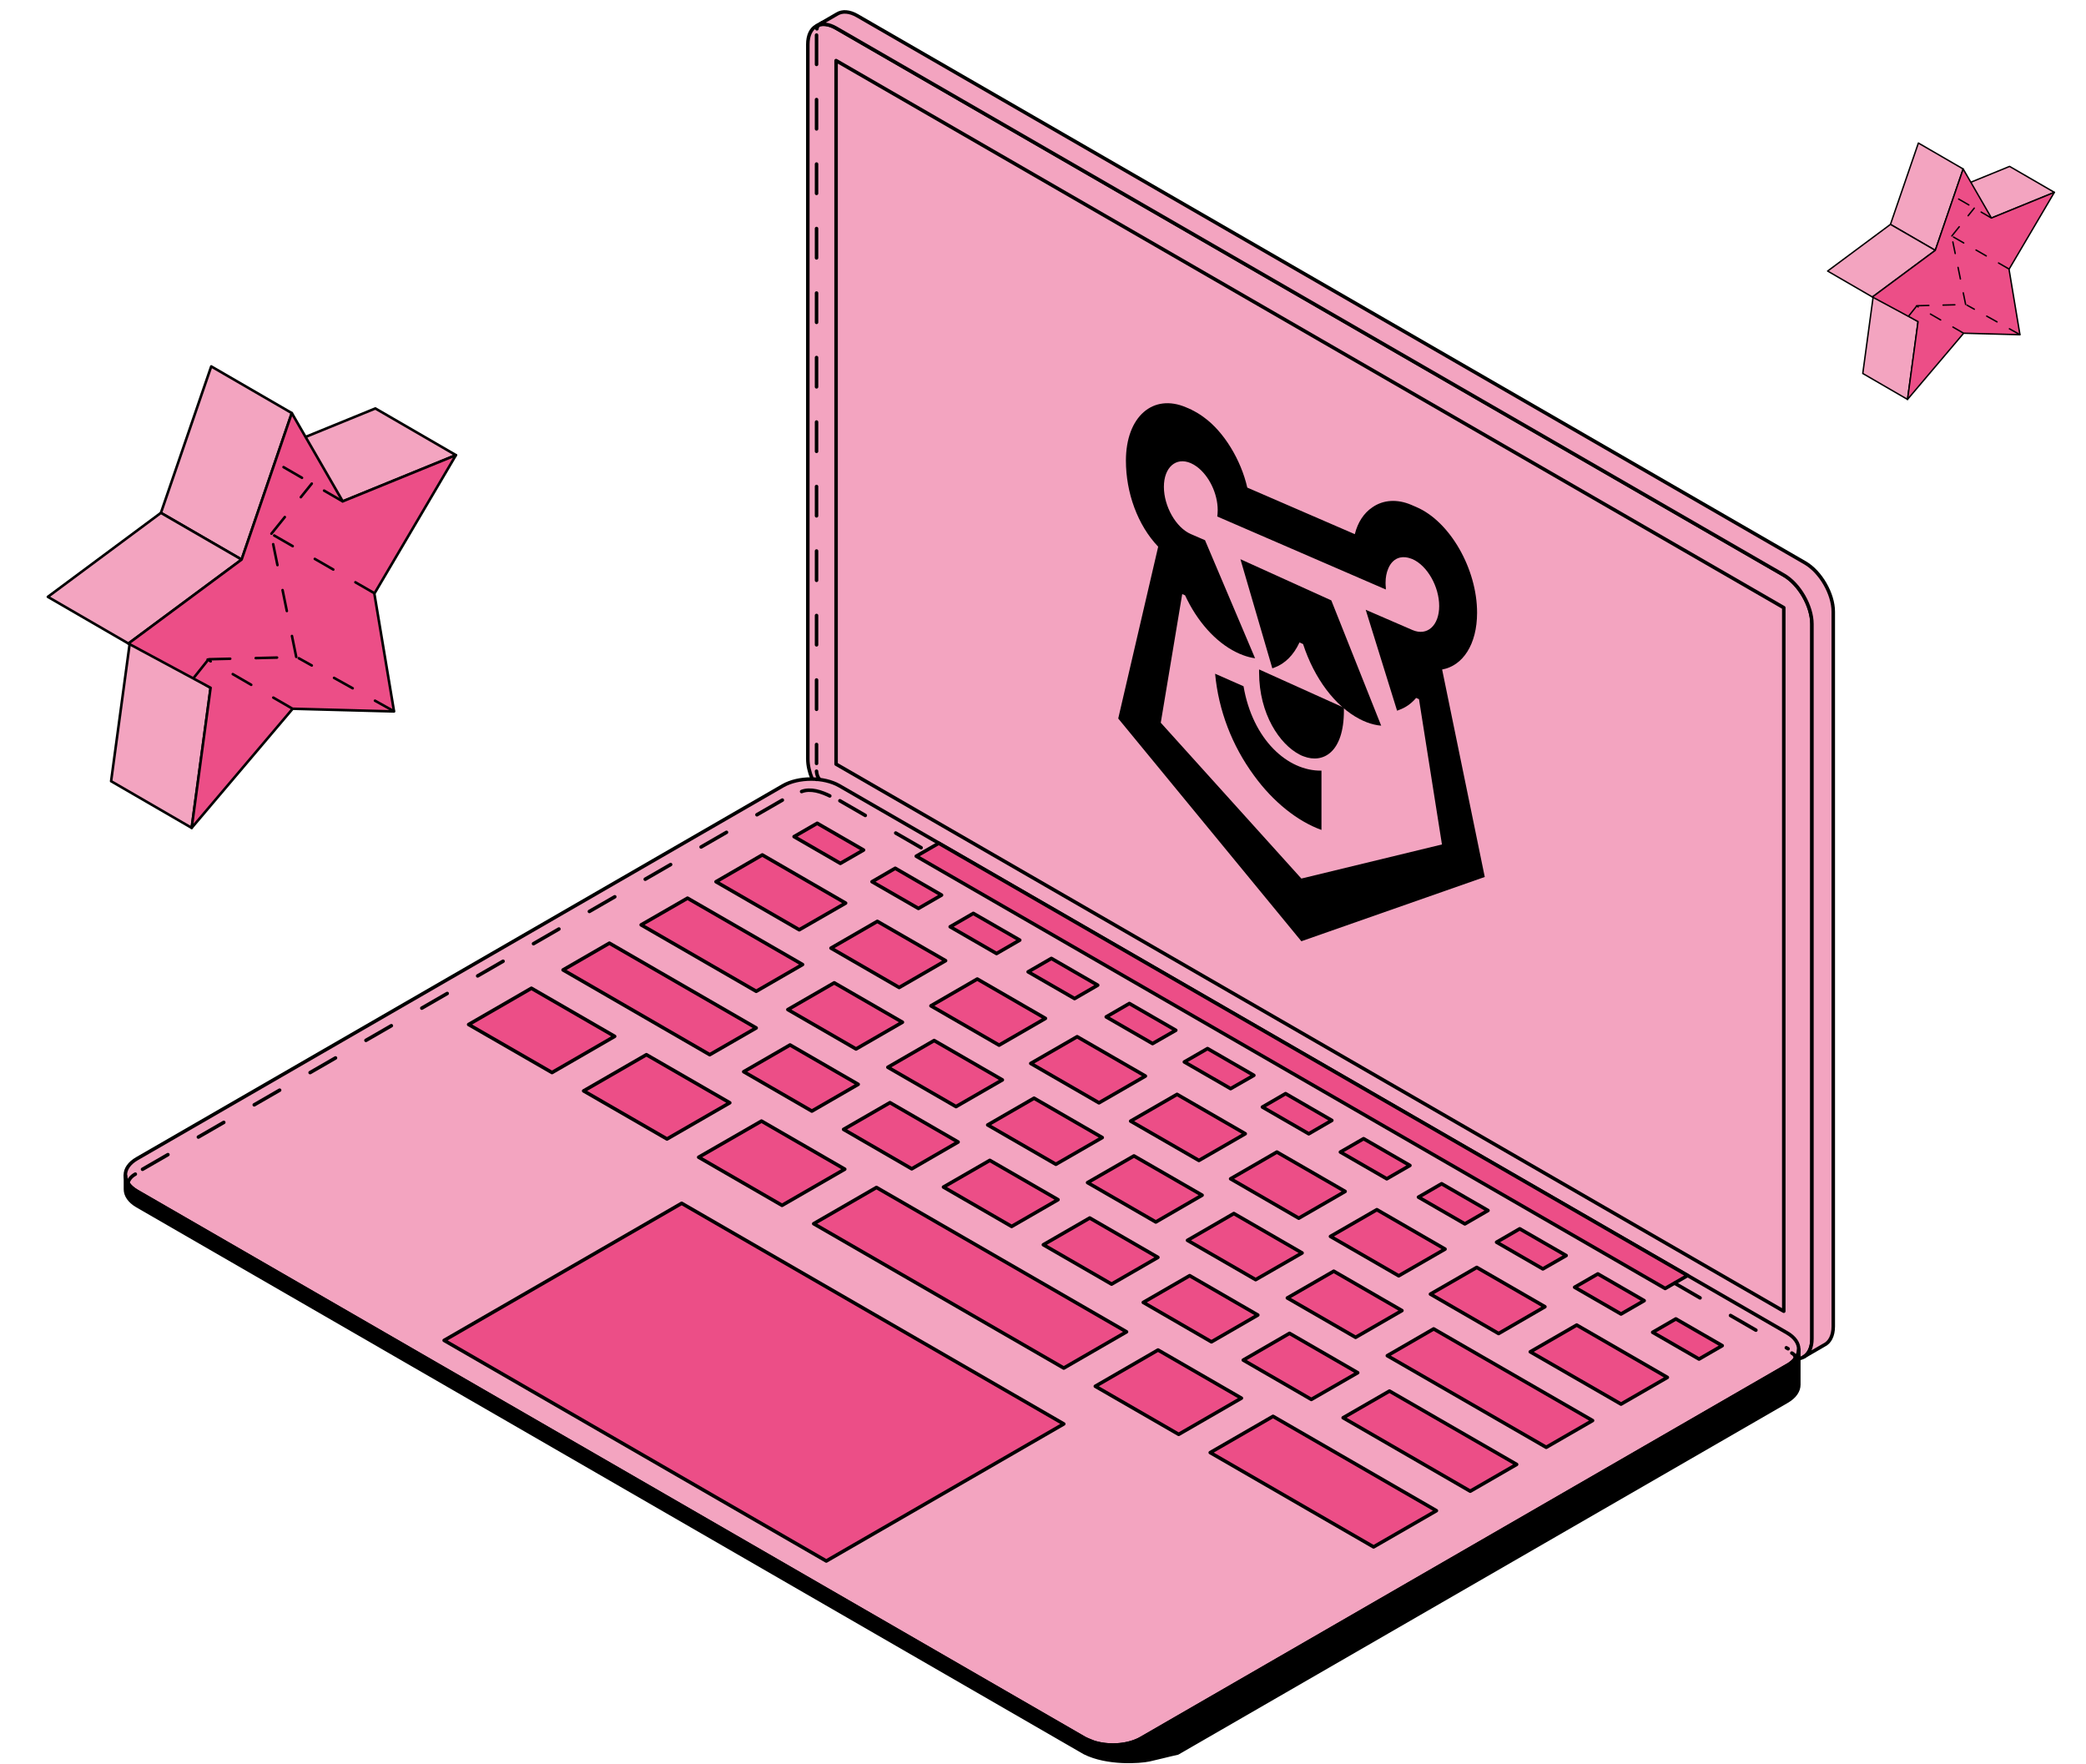 <?xml version="1.0" encoding="UTF-8"?> <svg xmlns="http://www.w3.org/2000/svg" width="175" height="148" viewBox="0 0 175 148" fill="none"> <path d="M28.755 42.058L21.994 38.14L31.49 34.264L38.251 38.181L28.755 42.058Z" fill="#F3A4C0" stroke="black" stroke-width="0.214" stroke-miterlimit="10" stroke-linejoin="round"></path> <path d="M16.081 69.45L9.32 65.533L10.91 53.78L17.671 57.697L16.081 69.45Z" fill="#F3A4C0" stroke="black" stroke-width="0.214" stroke-miterlimit="10" stroke-linejoin="round"></path> <path d="M20.271 46.942L13.5 43.024L17.721 30.737L24.482 34.654L20.271 46.942Z" fill="#F3A4C0" stroke="black" stroke-width="0.214" stroke-miterlimit="10" stroke-linejoin="round"></path> <path d="M10.774 53.985L4.014 50.068L13.499 43.024L20.27 46.942L10.774 53.985Z" fill="#F3A4C0" stroke="black" stroke-width="0.214" stroke-miterlimit="10" stroke-linejoin="round"></path> <path d="M24.48 34.654L28.754 42.058L38.249 38.181L31.406 49.8L33.058 59.682L24.553 59.456L16.079 69.45L17.668 57.697L10.773 53.985L20.269 46.942L24.48 34.654Z" fill="#EC4E87" stroke="black" stroke-width="0.214" stroke-miterlimit="10" stroke-linejoin="round"></path> <path d="M16.248 56.869L17.582 55.198" stroke="black" stroke-width="0.214" stroke-miterlimit="10" stroke-linecap="round" stroke-linejoin="round" stroke-dasharray="1.79 2.14"></path> <path d="M24.477 59.418L17.416 55.328" stroke="black" stroke-width="0.214" stroke-miterlimit="10" stroke-linecap="round" stroke-linejoin="round" stroke-dasharray="1.79 2.14"></path> <path d="M33.022 59.651L25.064 55.218" stroke="black" stroke-width="0.214" stroke-miterlimit="10" stroke-linecap="round" stroke-linejoin="round" stroke-dasharray="1.79 2.14"></path> <path d="M28.736 42.053L23.109 38.794" stroke="black" stroke-width="0.214" stroke-miterlimit="10" stroke-linecap="round" stroke-linejoin="round" stroke-dasharray="1.79 2.14"></path> <path d="M31.366 49.74L22.768 44.787" stroke="black" stroke-width="0.214" stroke-miterlimit="10" stroke-linecap="round" stroke-linejoin="round" stroke-dasharray="1.79 2.14"></path> <path d="M17.523 55.304L24.869 55.123" stroke="black" stroke-width="0.214" stroke-miterlimit="10" stroke-linecap="round" stroke-linejoin="round" stroke-dasharray="1.79 2.14"></path> <path d="M24.852 55.106L22.617 44.184" stroke="black" stroke-width="0.214" stroke-miterlimit="10" stroke-linecap="round" stroke-linejoin="round" stroke-dasharray="1.79 2.14"></path> <path d="M22.771 44.769L26.155 40.568" stroke="black" stroke-width="0.214" stroke-miterlimit="10" stroke-linecap="round" stroke-linejoin="round" stroke-dasharray="1.79 2.14"></path> <g clip-path="url(#clip0_3323_1252)"> <path d="M167.07 18.288L163.314 16.112L168.59 13.959L172.346 16.135L167.07 18.288Z" fill="#F3A4C0" stroke="black" stroke-width="0.119" stroke-miterlimit="10" stroke-linejoin="round"></path> <path d="M160.029 33.507L156.273 31.33L157.157 24.801L160.912 26.977L160.029 33.507Z" fill="#F3A4C0" stroke="black" stroke-width="0.119" stroke-miterlimit="10" stroke-linejoin="round"></path> <path d="M162.355 21.002L158.594 18.825L160.939 11.999L164.695 14.175L162.355 21.002Z" fill="#F3A4C0" stroke="black" stroke-width="0.119" stroke-miterlimit="10" stroke-linejoin="round"></path> <path d="M157.08 24.915L153.324 22.738L158.594 18.825L162.356 21.002L157.08 24.915Z" fill="#F3A4C0" stroke="black" stroke-width="0.119" stroke-miterlimit="10" stroke-linejoin="round"></path> <path d="M164.695 14.175L167.069 18.288L172.345 16.135L168.543 22.59L169.46 28.079L164.735 27.954L160.027 33.506L160.911 26.977L157.08 24.915L162.356 21.002L164.695 14.175Z" fill="#EC4E87" stroke="black" stroke-width="0.119" stroke-miterlimit="10" stroke-linejoin="round"></path> <path d="M160.121 26.517L160.862 25.588" stroke="black" stroke-width="0.119" stroke-miterlimit="10" stroke-linecap="round" stroke-linejoin="round" stroke-dasharray="0.99 1.19"></path> <path d="M164.693 27.933L160.77 25.661" stroke="black" stroke-width="0.119" stroke-miterlimit="10" stroke-linecap="round" stroke-linejoin="round" stroke-dasharray="0.99 1.19"></path> <path d="M169.44 28.063L165.02 25.6" stroke="black" stroke-width="0.119" stroke-miterlimit="10" stroke-linecap="round" stroke-linejoin="round" stroke-dasharray="0.99 1.19"></path> <path d="M167.06 18.286L163.934 16.476" stroke="black" stroke-width="0.119" stroke-miterlimit="10" stroke-linecap="round" stroke-linejoin="round" stroke-dasharray="0.99 1.19"></path> <path d="M168.521 22.556L163.744 19.805" stroke="black" stroke-width="0.119" stroke-miterlimit="10" stroke-linecap="round" stroke-linejoin="round" stroke-dasharray="0.99 1.19"></path> <path d="M160.828 25.648L164.909 25.547" stroke="black" stroke-width="0.119" stroke-miterlimit="10" stroke-linecap="round" stroke-linejoin="round" stroke-dasharray="0.99 1.19"></path> <path d="M164.902 25.538L163.66 19.47" stroke="black" stroke-width="0.119" stroke-miterlimit="10" stroke-linecap="round" stroke-linejoin="round" stroke-dasharray="0.99 1.19"></path> <path d="M163.744 19.795L165.624 17.461" stroke="black" stroke-width="0.119" stroke-miterlimit="10" stroke-linecap="round" stroke-linejoin="round" stroke-dasharray="0.99 1.19"></path> </g> <path d="M152.216 51.17L152.322 111.934L152.144 112.827L151.605 113.605L151.07 113.951L150.916 113.988L150.882 113.058L150.3 112.183L149.646 111.665L148.251 110.821L73.602 67.754L69.881 65.692L69.134 65.483L68.244 65.394L68.133 65.328L67.929 64.667L67.772 64.135L67.77 63.676L67.76 63.042L67.775 3.88L67.789 3.454L67.871 2.996L68.107 2.485L68.538 2.154L68.874 2.037L70.803 2.045L150.335 47.876L152.216 51.17Z" fill="#F3A4C0"></path> <path d="M68.132 65.327C67.903 64.776 67.77 64.204 67.77 63.675V3.717C67.77 2.215 68.837 1.6 70.142 2.355L149.652 48.245C150.953 48.997 152.012 50.843 152.012 52.345V112.303C152.012 113.411 151.438 114.035 150.617 113.988" stroke="black" stroke-width="0.295" stroke-miterlimit="10" stroke-linecap="round" stroke-linejoin="round"></path> <path d="M151.433 47.216L71.923 1.321C71.266 0.939 70.663 0.91 70.236 1.169L68.537 2.154H68.541C68.964 1.949 69.522 2.002 70.138 2.355L149.647 48.246C150.948 48.997 152.007 50.843 152.007 52.345V112.303C152.007 113.05 151.749 113.576 151.322 113.826L153.025 112.837C153.493 112.615 153.797 112.069 153.797 111.273V51.315C153.797 49.813 152.734 47.971 151.433 47.216Z" fill="#F3A4C0" stroke="black" stroke-width="0.295" stroke-miterlimit="10" stroke-linecap="round" stroke-linejoin="round"></path> <path d="M149.646 109.997L70.141 64.102V5.083L149.646 50.978V109.997Z" fill="#F3A4C0" stroke="black" stroke-width="0.295" stroke-miterlimit="10" stroke-linecap="round" stroke-linejoin="round"></path> <path d="M95.729 145.83C94.428 146.581 92.297 146.581 90.992 145.83L11.491 99.935C10.19 99.18 10.19 97.953 11.491 97.202L65.681 65.916C66.986 65.165 69.112 65.165 70.417 65.916L131.697 101.293L149.923 111.815C151.224 112.566 151.224 113.797 149.923 114.548L95.729 145.83Z" fill="#F3A4C0" stroke="black" stroke-width="0.295" stroke-miterlimit="10" stroke-linecap="round" stroke-linejoin="round"></path> <path d="M70.5 72.428L66.617 70.184L68.558 69.064L72.445 71.308L70.5 72.428Z" fill="#EC4E87" stroke="black" stroke-width="0.295" stroke-miterlimit="10" stroke-linecap="round" stroke-linejoin="round"></path> <path d="M77.049 76.207L73.158 73.966L75.103 72.838L78.99 75.087L77.049 76.207Z" fill="#EC4E87" stroke="black" stroke-width="0.295" stroke-miterlimit="10" stroke-linecap="round" stroke-linejoin="round"></path> <path d="M83.603 79.991L79.712 77.746L81.654 76.622L85.549 78.866L83.603 79.991Z" fill="#EC4E87" stroke="black" stroke-width="0.295" stroke-miterlimit="10" stroke-linecap="round" stroke-linejoin="round"></path> <path d="M90.148 83.77L86.253 81.526L88.203 80.401L92.09 82.646L90.148 83.77Z" fill="#EC4E87" stroke="black" stroke-width="0.295" stroke-miterlimit="10" stroke-linecap="round" stroke-linejoin="round"></path> <path d="M96.691 87.546L92.804 85.305L94.746 84.181L98.641 86.429L96.691 87.546Z" fill="#EC4E87" stroke="black" stroke-width="0.295" stroke-miterlimit="10" stroke-linecap="round" stroke-linejoin="round"></path> <path d="M103.24 91.325L99.357 89.085L101.303 87.964L105.189 90.209L103.24 91.325Z" fill="#EC4E87" stroke="black" stroke-width="0.295" stroke-miterlimit="10" stroke-linecap="round" stroke-linejoin="round"></path> <path d="M109.795 95.113L105.908 92.869L107.85 91.744L111.732 93.989L109.795 95.113Z" fill="#EC4E87" stroke="black" stroke-width="0.295" stroke-miterlimit="10" stroke-linecap="round" stroke-linejoin="round"></path> <path d="M116.34 98.888L112.449 96.644L114.394 95.523L118.281 97.768L116.34 98.888Z" fill="#EC4E87" stroke="black" stroke-width="0.295" stroke-miterlimit="10" stroke-linecap="round" stroke-linejoin="round"></path> <path d="M122.891 102.671L119 100.427L120.941 99.302L124.832 101.547L122.891 102.671Z" fill="#EC4E87" stroke="black" stroke-width="0.295" stroke-miterlimit="10" stroke-linecap="round" stroke-linejoin="round"></path> <path d="M129.435 106.447L125.552 104.206L127.494 103.082L131.389 105.327L129.435 106.447Z" fill="#EC4E87" stroke="black" stroke-width="0.295" stroke-miterlimit="10" stroke-linecap="round" stroke-linejoin="round"></path> <path d="M135.992 110.231L132.101 107.986L134.047 106.866L137.934 109.11L135.992 110.231Z" fill="#EC4E87" stroke="black" stroke-width="0.295" stroke-miterlimit="10" stroke-linecap="round" stroke-linejoin="round"></path> <path d="M142.537 114.01L138.646 111.765L140.591 110.641L144.482 112.885L142.537 114.01Z" fill="#EC4E87" stroke="black" stroke-width="0.295" stroke-miterlimit="10" stroke-linecap="round" stroke-linejoin="round"></path> <path d="M67.051 77.997L60.069 73.967L63.952 71.718L70.941 75.76L67.051 77.997Z" fill="#EC4E87" stroke="black" stroke-width="0.295" stroke-miterlimit="10" stroke-linecap="round" stroke-linejoin="round"></path> <path d="M63.441 83.159L53.788 77.586L57.679 75.346L67.328 80.914L63.441 83.159Z" fill="#EC4E87" stroke="black" stroke-width="0.295" stroke-miterlimit="10" stroke-linecap="round" stroke-linejoin="round"></path> <path d="M59.542 88.477L47.238 81.366L51.124 79.121L63.438 86.233L59.542 88.477Z" fill="#EC4E87" stroke="black" stroke-width="0.295" stroke-miterlimit="10" stroke-linecap="round" stroke-linejoin="round"></path> <path d="M46.309 89.975L39.315 85.945L44.581 82.904L51.566 86.938L46.309 89.975Z" fill="#EC4E87" stroke="black" stroke-width="0.295" stroke-miterlimit="10" stroke-linecap="round" stroke-linejoin="round"></path> <path d="M55.957 95.548L48.963 91.514L54.229 88.477L61.223 92.511L55.957 95.548Z" fill="#EC4E87" stroke="black" stroke-width="0.295" stroke-miterlimit="10" stroke-linecap="round" stroke-linejoin="round"></path> <path d="M65.607 101.116L58.614 97.078L63.883 94.046L70.869 98.08L65.607 101.116Z" fill="#EC4E87" stroke="black" stroke-width="0.295" stroke-miterlimit="10" stroke-linecap="round" stroke-linejoin="round"></path> <path d="M98.883 120.326L91.889 116.292L97.151 113.251L104.145 117.289L98.883 120.326Z" fill="#EC4E87" stroke="black" stroke-width="0.295" stroke-miterlimit="10" stroke-linecap="round" stroke-linejoin="round"></path> <path d="M115.234 129.768L101.53 121.856L106.799 118.815L120.504 126.731L115.234 129.768Z" fill="#EC4E87" stroke="black" stroke-width="0.295" stroke-miterlimit="10" stroke-linecap="round" stroke-linejoin="round"></path> <path d="M89.242 114.766L68.264 102.656L73.53 99.615L94.508 111.725L89.242 114.766Z" fill="#EC4E87" stroke="black" stroke-width="0.295" stroke-miterlimit="10" stroke-linecap="round" stroke-linejoin="round"></path> <path d="M75.433 82.839L69.716 79.536L73.603 77.291L79.328 80.59L75.433 82.839Z" fill="#EC4E87" stroke="black" stroke-width="0.295" stroke-miterlimit="10" stroke-linecap="round" stroke-linejoin="round"></path> <path d="M71.816 87.997L66.095 84.693L69.986 82.449L75.707 85.752L71.816 87.997Z" fill="#EC4E87" stroke="black" stroke-width="0.295" stroke-miterlimit="10" stroke-linecap="round" stroke-linejoin="round"></path> <path d="M68.109 93.208L62.392 89.905L66.279 87.66L71.996 90.964L68.109 93.208Z" fill="#EC4E87" stroke="black" stroke-width="0.295" stroke-miterlimit="10" stroke-linecap="round" stroke-linejoin="round"></path> <path d="M76.488 98.051L70.771 94.743L74.661 92.499L80.379 95.802L76.488 98.051Z" fill="#EC4E87" stroke="black" stroke-width="0.295" stroke-miterlimit="10" stroke-linecap="round" stroke-linejoin="round"></path> <path d="M84.869 102.885L79.151 99.581L83.038 97.341L88.76 100.64L84.869 102.885Z" fill="#EC4E87" stroke="black" stroke-width="0.295" stroke-miterlimit="10" stroke-linecap="round" stroke-linejoin="round"></path> <path d="M93.252 107.723L87.53 104.42L91.421 102.175L97.139 105.479L93.252 107.723Z" fill="#EC4E87" stroke="black" stroke-width="0.295" stroke-miterlimit="10" stroke-linecap="round" stroke-linejoin="round"></path> <path d="M101.631 112.565L95.913 109.258L99.804 107.013L105.521 110.317L101.631 112.565Z" fill="#EC4E87" stroke="black" stroke-width="0.295" stroke-miterlimit="10" stroke-linecap="round" stroke-linejoin="round"></path> <path d="M110.011 117.396L104.302 114.096L108.181 111.852L113.902 115.155L110.011 117.396Z" fill="#EC4E87" stroke="black" stroke-width="0.295" stroke-miterlimit="10" stroke-linecap="round" stroke-linejoin="round"></path> <path d="M123.344 125.094L112.68 118.934L116.567 116.694L127.234 122.849L123.344 125.094Z" fill="#EC4E87" stroke="black" stroke-width="0.295" stroke-miterlimit="10" stroke-linecap="round" stroke-linejoin="round"></path> <path d="M80.203 92.832L74.486 89.532L78.368 87.288L84.09 90.591L80.203 92.832Z" fill="#EC4E87" stroke="black" stroke-width="0.295" stroke-miterlimit="10" stroke-linecap="round" stroke-linejoin="round"></path> <path d="M88.58 97.67L82.862 94.37L86.749 92.126L92.471 95.429L88.58 97.67Z" fill="#EC4E87" stroke="black" stroke-width="0.295" stroke-miterlimit="10" stroke-linecap="round" stroke-linejoin="round"></path> <path d="M96.965 102.512L91.239 99.208L95.13 96.968L100.848 100.263L96.965 102.512Z" fill="#EC4E87" stroke="black" stroke-width="0.295" stroke-miterlimit="10" stroke-linecap="round" stroke-linejoin="round"></path> <path d="M105.341 107.349L99.624 104.05L103.511 101.801L109.236 105.108L105.341 107.349Z" fill="#EC4E87" stroke="black" stroke-width="0.295" stroke-miterlimit="10" stroke-linecap="round" stroke-linejoin="round"></path> <path d="M113.726 112.188L108.001 108.884L111.892 106.64L117.613 109.943L113.726 112.188Z" fill="#EC4E87" stroke="black" stroke-width="0.295" stroke-miterlimit="10" stroke-linecap="round" stroke-linejoin="round"></path> <path d="M129.717 121.413L116.386 113.727L120.273 111.479L133.604 119.169L129.717 121.413Z" fill="#EC4E87" stroke="black" stroke-width="0.295" stroke-miterlimit="10" stroke-linecap="round" stroke-linejoin="round"></path> <path d="M83.816 87.677L78.099 84.378L81.986 82.129L87.703 85.432L83.816 87.677Z" fill="#EC4E87" stroke="black" stroke-width="0.295" stroke-miterlimit="10" stroke-linecap="round" stroke-linejoin="round"></path> <path d="M92.195 92.515L86.473 89.211L90.364 86.967L96.09 90.27L92.195 92.515Z" fill="#EC4E87" stroke="black" stroke-width="0.295" stroke-miterlimit="10" stroke-linecap="round" stroke-linejoin="round"></path> <path d="M100.58 97.349L94.854 94.049L98.745 91.805L104.467 95.108L100.58 97.349Z" fill="#EC4E87" stroke="black" stroke-width="0.295" stroke-miterlimit="10" stroke-linecap="round" stroke-linejoin="round"></path> <path d="M108.957 102.192L103.239 98.888L107.122 96.644L112.848 99.947L108.957 102.192Z" fill="#EC4E87" stroke="black" stroke-width="0.295" stroke-miterlimit="10" stroke-linecap="round" stroke-linejoin="round"></path> <path d="M117.342 107.026L111.616 103.722L115.507 101.478L121.229 104.785L117.342 107.026Z" fill="#EC4E87" stroke="black" stroke-width="0.295" stroke-miterlimit="10" stroke-linecap="round" stroke-linejoin="round"></path> <path d="M125.721 111.869L120.003 108.561L123.89 106.321L129.607 109.62L125.721 111.869Z" fill="#EC4E87" stroke="black" stroke-width="0.295" stroke-miterlimit="10" stroke-linecap="round" stroke-linejoin="round"></path> <path d="M135.992 117.789L128.379 113.402L132.274 111.157L139.879 115.548L135.992 117.789Z" fill="#EC4E87" stroke="black" stroke-width="0.295" stroke-miterlimit="10" stroke-linecap="round" stroke-linejoin="round"></path> <path d="M139.696 108.089L76.867 71.825L78.755 70.737L141.58 107.001L139.696 108.089Z" fill="#EC4E87" stroke="black" stroke-width="0.295" stroke-miterlimit="10" stroke-linecap="round" stroke-linejoin="round"></path> <path d="M89.242 119.452L57.187 100.944L37.261 112.443L69.32 130.95L89.242 119.452Z" fill="#EC4E87" stroke="black" stroke-width="0.295" stroke-miterlimit="10" stroke-linecap="round" stroke-linejoin="round"></path> <path d="M150.555 114.057C150.398 114.238 150.19 114.407 149.929 114.559L149.925 114.547L95.731 145.829C94.697 146.428 93.137 146.547 91.894 146.194C91.886 146.194 91.114 145.899 90.995 145.829L11.493 99.934C11.403 99.88 11.321 99.827 11.243 99.77C11.239 99.77 11.231 99.766 11.231 99.761C11.206 99.749 11.19 99.733 11.169 99.712C11.12 99.675 11.079 99.642 11.034 99.606C11.017 99.585 10.993 99.569 10.976 99.548C10.927 99.499 10.878 99.45 10.845 99.4C10.837 99.396 10.829 99.388 10.825 99.384C10.825 99.376 10.825 99.372 10.825 99.372C10.771 99.306 10.734 99.249 10.693 99.187C10.586 99.006 10.529 98.809 10.525 98.621V99.766C10.525 100.266 10.841 100.763 11.498 101.148L90.999 147.039C92.904 147.983 95.612 147.799 96.421 147.622C97.221 147.446 97.948 147.245 98.793 147.06L149.929 117.547C150.586 117.165 150.906 116.66 150.906 116.164V113.205C150.904 113.497 150.787 113.789 150.555 114.057Z" fill="black" stroke="black" stroke-width="0.295" stroke-miterlimit="10" stroke-linecap="round" stroke-linejoin="round"></path> <path d="M68.502 2.943V64.043M68.502 65.37V65.382" stroke="black" stroke-width="0.295" stroke-miterlimit="10" stroke-linecap="round" stroke-linejoin="round" stroke-dasharray="2.46 2.95"></path> <path d="M68.532 2.418C68.54 2.296 68.579 2.226 68.683 2.115C68.759 2.034 68.873 1.977 68.986 1.896" stroke="black" stroke-width="0.295" stroke-miterlimit="10" stroke-linecap="round" stroke-linejoin="round" stroke-dasharray="2.46 2.95"></path> <path d="M68.499 64.697C68.531 65.158 68.746 65.363 68.746 65.363" stroke="black" stroke-width="0.295" stroke-miterlimit="10" stroke-linecap="round" stroke-linejoin="round" stroke-dasharray="2.46 2.95"></path> <path d="M11.957 98.09L66.391 66.682" stroke="black" stroke-width="0.295" stroke-miterlimit="10" stroke-linecap="round" stroke-linejoin="round" stroke-dasharray="2.46 2.95"></path> <path d="M11.352 98.497C11.002 98.684 10.769 98.975 10.688 99.353" stroke="black" stroke-width="0.295" stroke-miterlimit="10" stroke-linecap="round" stroke-linejoin="round" stroke-dasharray="2.46 2.95"></path> <path d="M67.248 66.401C67.99 66.119 68.882 66.393 69.74 66.829" stroke="black" stroke-width="0.295" stroke-miterlimit="10" stroke-linecap="round" stroke-linejoin="round" stroke-dasharray="2.46 2.95"></path> <path d="M140.493 107.647L150.008 113.147" stroke="black" stroke-width="0.295" stroke-miterlimit="10" stroke-linecap="round" stroke-linejoin="round" stroke-dasharray="2.46 2.95"></path> <path d="M70.461 67.175L77.67 71.341" stroke="black" stroke-width="0.295" stroke-miterlimit="10" stroke-linecap="round" stroke-linejoin="round" stroke-dasharray="2.46 2.95"></path> <path d="M150.322 113.507C150.546 113.629 150.681 113.827 150.555 114.059" stroke="black" stroke-width="0.295" stroke-miterlimit="10" stroke-linecap="round" stroke-linejoin="round" stroke-dasharray="2.46 2.95"></path> <path d="M110.861 64.647L110.861 69.622C108.852 68.898 106.805 67.267 105.208 65.067C103.348 62.538 102.224 59.586 101.939 56.518L104.323 57.569C105.088 62.041 108.02 64.699 110.861 64.647Z" fill="black"></path> <path d="M109.37 63.452C109.31 63.425 109.25 63.409 109.19 63.382C109.13 63.355 109.07 63.328 109.003 63.287C107.376 62.438 105.628 59.927 105.628 56.398L105.628 56.158L112.744 59.368L112.744 59.608C112.744 63.126 110.997 64.072 109.37 63.452Z" fill="black"></path> <path d="M115.871 60.876C115.474 60.843 115.069 60.743 114.664 60.592L114.649 60.585C114.551 60.551 114.454 60.507 114.356 60.463C114.259 60.419 114.162 60.374 114.064 60.32L114.057 60.316C112.002 59.249 110.255 56.903 109.318 54.03L109.018 53.894C108.53 54.944 107.818 55.662 106.933 55.996L106.738 56.065L104.062 46.911L111.687 50.366L115.871 60.876Z" fill="black"></path> <path d="M94.456 38.642C94.456 34.959 96.728 32.969 99.525 34.18L99.982 34.378L99.982 34.388C100.319 34.554 100.657 34.749 100.994 35.004C102.681 36.217 104.113 38.59 104.638 40.904L113.658 44.81C113.906 43.824 114.408 43.047 115.128 42.561C116.05 41.917 117.22 41.852 118.39 42.349L118.847 42.547C121.644 43.758 123.916 47.725 123.916 51.398C123.916 54.067 122.716 55.852 120.984 56.165L124.561 73.568L109.175 78.96L93.811 60.274L97.163 45.861C95.431 44.047 94.456 41.321 94.456 38.642ZM104.286 54.962L104.278 54.959C104.181 54.926 104.083 54.884 103.986 54.842C103.896 54.803 103.791 54.757 103.686 54.702C101.961 53.847 100.417 52.105 99.419 49.94L99.18 49.836L97.38 60.628L109.175 73.701L120.969 70.841L119.042 58.653L118.802 58.549C118.405 59.017 117.932 59.354 117.385 59.55L117.205 59.62L114.573 51.154C114.573 51.154 118.427 52.823 118.495 52.852C119.732 53.388 120.737 52.474 120.737 50.839C120.737 49.204 119.732 47.44 118.487 46.901C118.442 46.881 118.405 46.865 118.36 46.856C118.052 46.742 117.745 46.708 117.46 46.771C117.017 46.865 116.665 47.205 116.463 47.698C116.32 48.031 116.238 48.428 116.238 48.891C116.238 49.019 116.245 49.16 116.26 49.295L116.26 49.452L102.119 43.329C102.141 43.162 102.156 42.981 102.156 42.794C102.156 41.386 101.414 39.892 100.409 39.152C100.244 39.032 100.072 38.927 99.899 38.853C98.655 38.314 97.642 39.205 97.642 40.84C97.642 42.474 98.655 44.262 99.899 44.8C99.974 44.833 101.092 45.317 101.092 45.317L105.291 55.22C104.961 55.175 104.623 55.088 104.286 54.962Z" fill="black"></path> <defs> <clipPath id="clip0_3323_1252"> <rect width="23.907" height="23.358" fill="white" transform="translate(151.094 11.288)"></rect> </clipPath> </defs> </svg> 